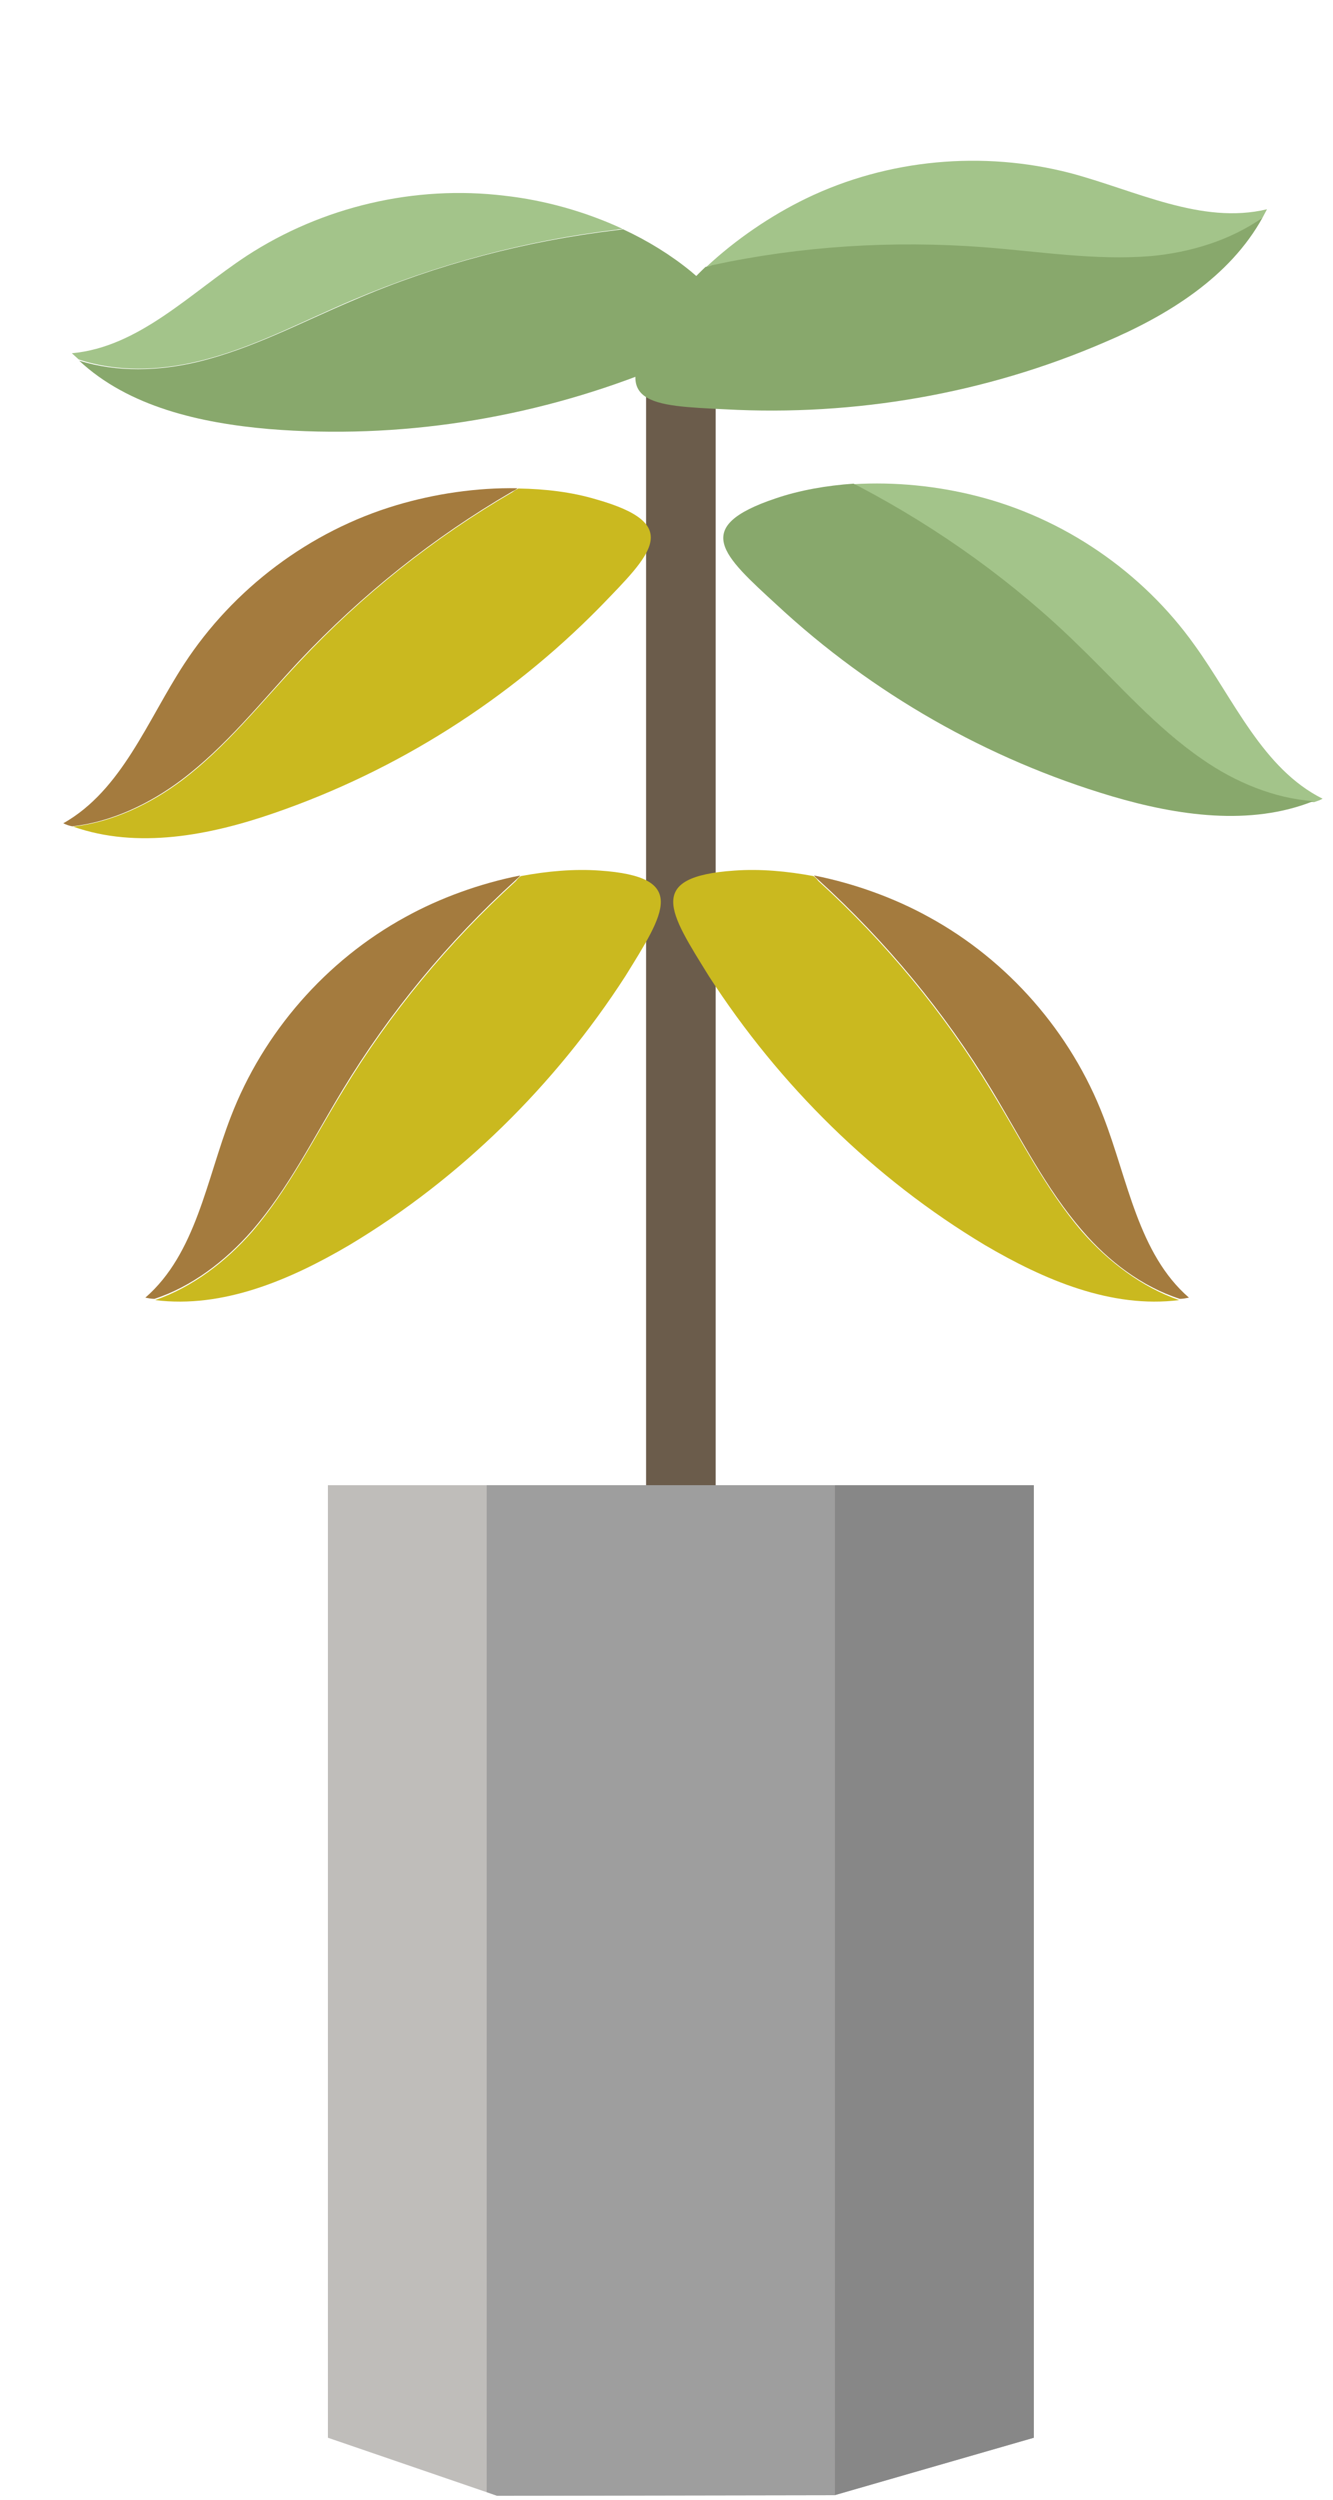 <?xml version="1.0" encoding="UTF-8"?> <svg xmlns="http://www.w3.org/2000/svg" width="56" height="105" viewBox="0 0 56 105" fill="none"> <path d="M30.066 14.317H27.142V96.391H30.066V14.317Z" fill="#6B5C4B"></path> <path d="M43.432 102.396L35.043 104.809L20.882 104.834L13.776 102.396V62.386H43.432V102.396Z" fill="#BFBDBA"></path> <path d="M20.446 62.386V104.68L20.882 104.834L35.043 104.809H35.069V62.386H20.446Z" fill="#9E9E9E"></path> <path d="M43.432 62.386H35.069V104.809L43.432 102.396V62.386Z" fill="#878787"></path> <path d="M10.569 51.71C12.108 49.939 13.16 47.809 14.392 45.781C16.367 42.522 18.83 39.545 21.652 36.978C21.729 36.901 21.806 36.85 21.857 36.773C20.164 37.107 18.471 37.723 17.034 38.518C13.699 40.34 11.057 43.369 9.697 46.91C8.671 49.554 8.235 52.659 6.106 54.507C6.234 54.533 6.362 54.558 6.49 54.558C8.055 54.045 9.466 52.967 10.569 51.71Z" fill="#A47B3E"></path> <path d="M25.192 36.568C24.114 36.491 22.986 36.594 21.883 36.799C21.806 36.85 21.729 36.927 21.677 37.004C18.855 39.571 16.393 42.548 14.417 45.807C13.186 47.809 12.134 49.939 10.595 51.735C9.492 52.993 8.081 54.071 6.516 54.61C9.364 54.969 12.186 53.763 14.674 52.3C19.343 49.503 23.319 45.576 26.269 41.008C27.937 38.313 28.937 36.825 25.192 36.568Z" fill="#CAB91F"></path> <path d="M7.624 32.757C9.5 31.343 10.977 29.468 12.567 27.765C15.195 24.977 18.212 22.569 21.501 20.656C21.593 20.61 21.662 20.576 21.743 20.508C20.011 20.477 18.254 20.744 16.657 21.219C13.015 22.304 9.804 24.722 7.736 27.892C6.189 30.26 5.121 33.193 2.659 34.582C2.774 34.64 2.911 34.687 3.037 34.71C4.691 34.523 6.289 33.761 7.624 32.757Z" fill="#A47B3E"></path> <path d="M25.068 20.982C24.026 20.668 22.902 20.536 21.777 20.519C21.685 20.565 21.616 20.599 21.536 20.668C18.223 22.592 15.207 25 12.602 27.776C10.988 29.49 9.511 31.366 7.658 32.769C6.323 33.773 4.725 34.534 3.072 34.722C5.776 35.675 8.807 35.092 11.519 34.152C16.678 32.374 21.384 29.389 25.21 25.493C27.388 23.242 28.701 22.02 25.068 20.982Z" fill="#CAB91F"></path> <path d="M45.484 51.71C43.945 49.939 42.893 47.809 41.662 45.781C39.686 42.522 37.224 39.545 34.402 36.978C34.325 36.901 34.248 36.85 34.196 36.773C35.889 37.107 37.583 37.723 39.019 38.518C42.354 40.34 44.996 43.369 46.356 46.91C47.382 49.554 47.818 52.659 49.948 54.507C49.819 54.533 49.691 54.558 49.563 54.558C47.972 54.045 46.561 52.967 45.484 51.71Z" fill="#A47B3E"></path> <path d="M30.861 36.568C31.939 36.491 33.068 36.594 34.171 36.799C34.248 36.85 34.325 36.927 34.376 37.004C37.198 39.571 39.661 42.548 41.636 45.807C42.867 47.809 43.919 49.939 45.458 51.735C46.561 52.993 47.972 54.071 49.537 54.61C46.69 54.969 43.868 53.763 41.379 52.3C36.71 49.503 32.734 45.576 29.784 41.008C28.116 38.313 27.09 36.825 30.861 36.568Z" fill="#CAB91F"></path> <path d="M50.535 31.921C48.603 30.599 47.049 28.797 45.353 27.164C42.604 24.506 39.485 22.236 36.116 20.462C36.033 20.42 35.951 20.379 35.868 20.337C37.609 20.233 39.366 20.416 40.985 20.824C44.665 21.743 47.991 24.013 50.188 27.102C51.85 29.404 53.048 32.293 55.563 33.55C55.451 33.613 55.327 33.654 55.203 33.695C53.541 33.577 51.907 32.882 50.535 31.921Z" fill="#A3C48A"></path> <path d="M32.578 20.937C33.617 20.583 34.722 20.398 35.855 20.315C35.938 20.356 36.021 20.398 36.103 20.44C39.472 22.214 42.614 24.471 45.341 27.141C47.036 28.775 48.591 30.577 50.522 31.899C51.895 32.86 53.551 33.542 55.177 33.651C52.532 34.71 49.475 34.264 46.708 33.446C41.489 31.896 36.643 29.132 32.642 25.415C30.36 23.318 29.01 22.138 32.578 20.937Z" fill="#88A86C"></path> <path d="M8.305 15.181C10.584 14.644 12.686 13.499 14.855 12.586C18.374 11.095 22.101 10.101 25.892 9.649C25.982 9.627 26.091 9.621 26.163 9.617C24.58 8.882 22.866 8.408 21.203 8.222C17.436 7.764 13.541 8.676 10.361 10.749C7.991 12.308 5.839 14.582 3.018 14.838C3.113 14.924 3.209 15.01 3.304 15.096C4.895 15.631 6.672 15.574 8.305 15.181Z" fill="#A3C48A"></path> <path d="M29.018 11.394C28.183 10.711 27.206 10.108 26.182 9.634C26.073 9.64 25.984 9.663 25.911 9.667C22.12 10.118 18.374 11.095 14.874 12.604C12.705 13.516 10.62 14.642 8.324 15.198C6.691 15.592 4.914 15.648 3.325 15.149C5.408 17.094 8.423 17.772 11.306 18.022C16.744 18.465 22.258 17.597 27.312 15.589C30.231 14.42 31.924 13.805 29.018 11.394Z" fill="#88A86C"></path> <path d="M48.351 10.781C46.014 10.993 43.649 10.596 41.323 10.406C37.508 10.119 33.656 10.358 29.925 11.164C29.821 11.184 29.741 11.193 29.648 11.236C30.909 10.054 32.394 9.05 33.872 8.333C37.293 6.681 41.287 6.319 44.957 7.268C47.704 7.997 50.477 9.45 53.227 8.79C53.167 8.903 53.106 9.017 53.046 9.13C51.721 10.115 50.031 10.62 48.351 10.781Z" fill="#A3C48A"></path> <path d="M27.523 13.784C28.11 12.859 28.812 11.994 29.637 11.213C29.741 11.193 29.821 11.184 29.914 11.14C33.645 10.335 37.497 10.096 41.313 10.383C43.661 10.562 45.993 10.947 48.34 10.758C49.997 10.608 51.711 10.092 53.046 9.13C51.668 11.64 49.052 13.256 46.403 14.378C41.407 16.538 35.905 17.49 30.471 17.193C27.341 17.039 25.54 17.002 27.523 13.784Z" fill="#88A86C"></path> </svg> 